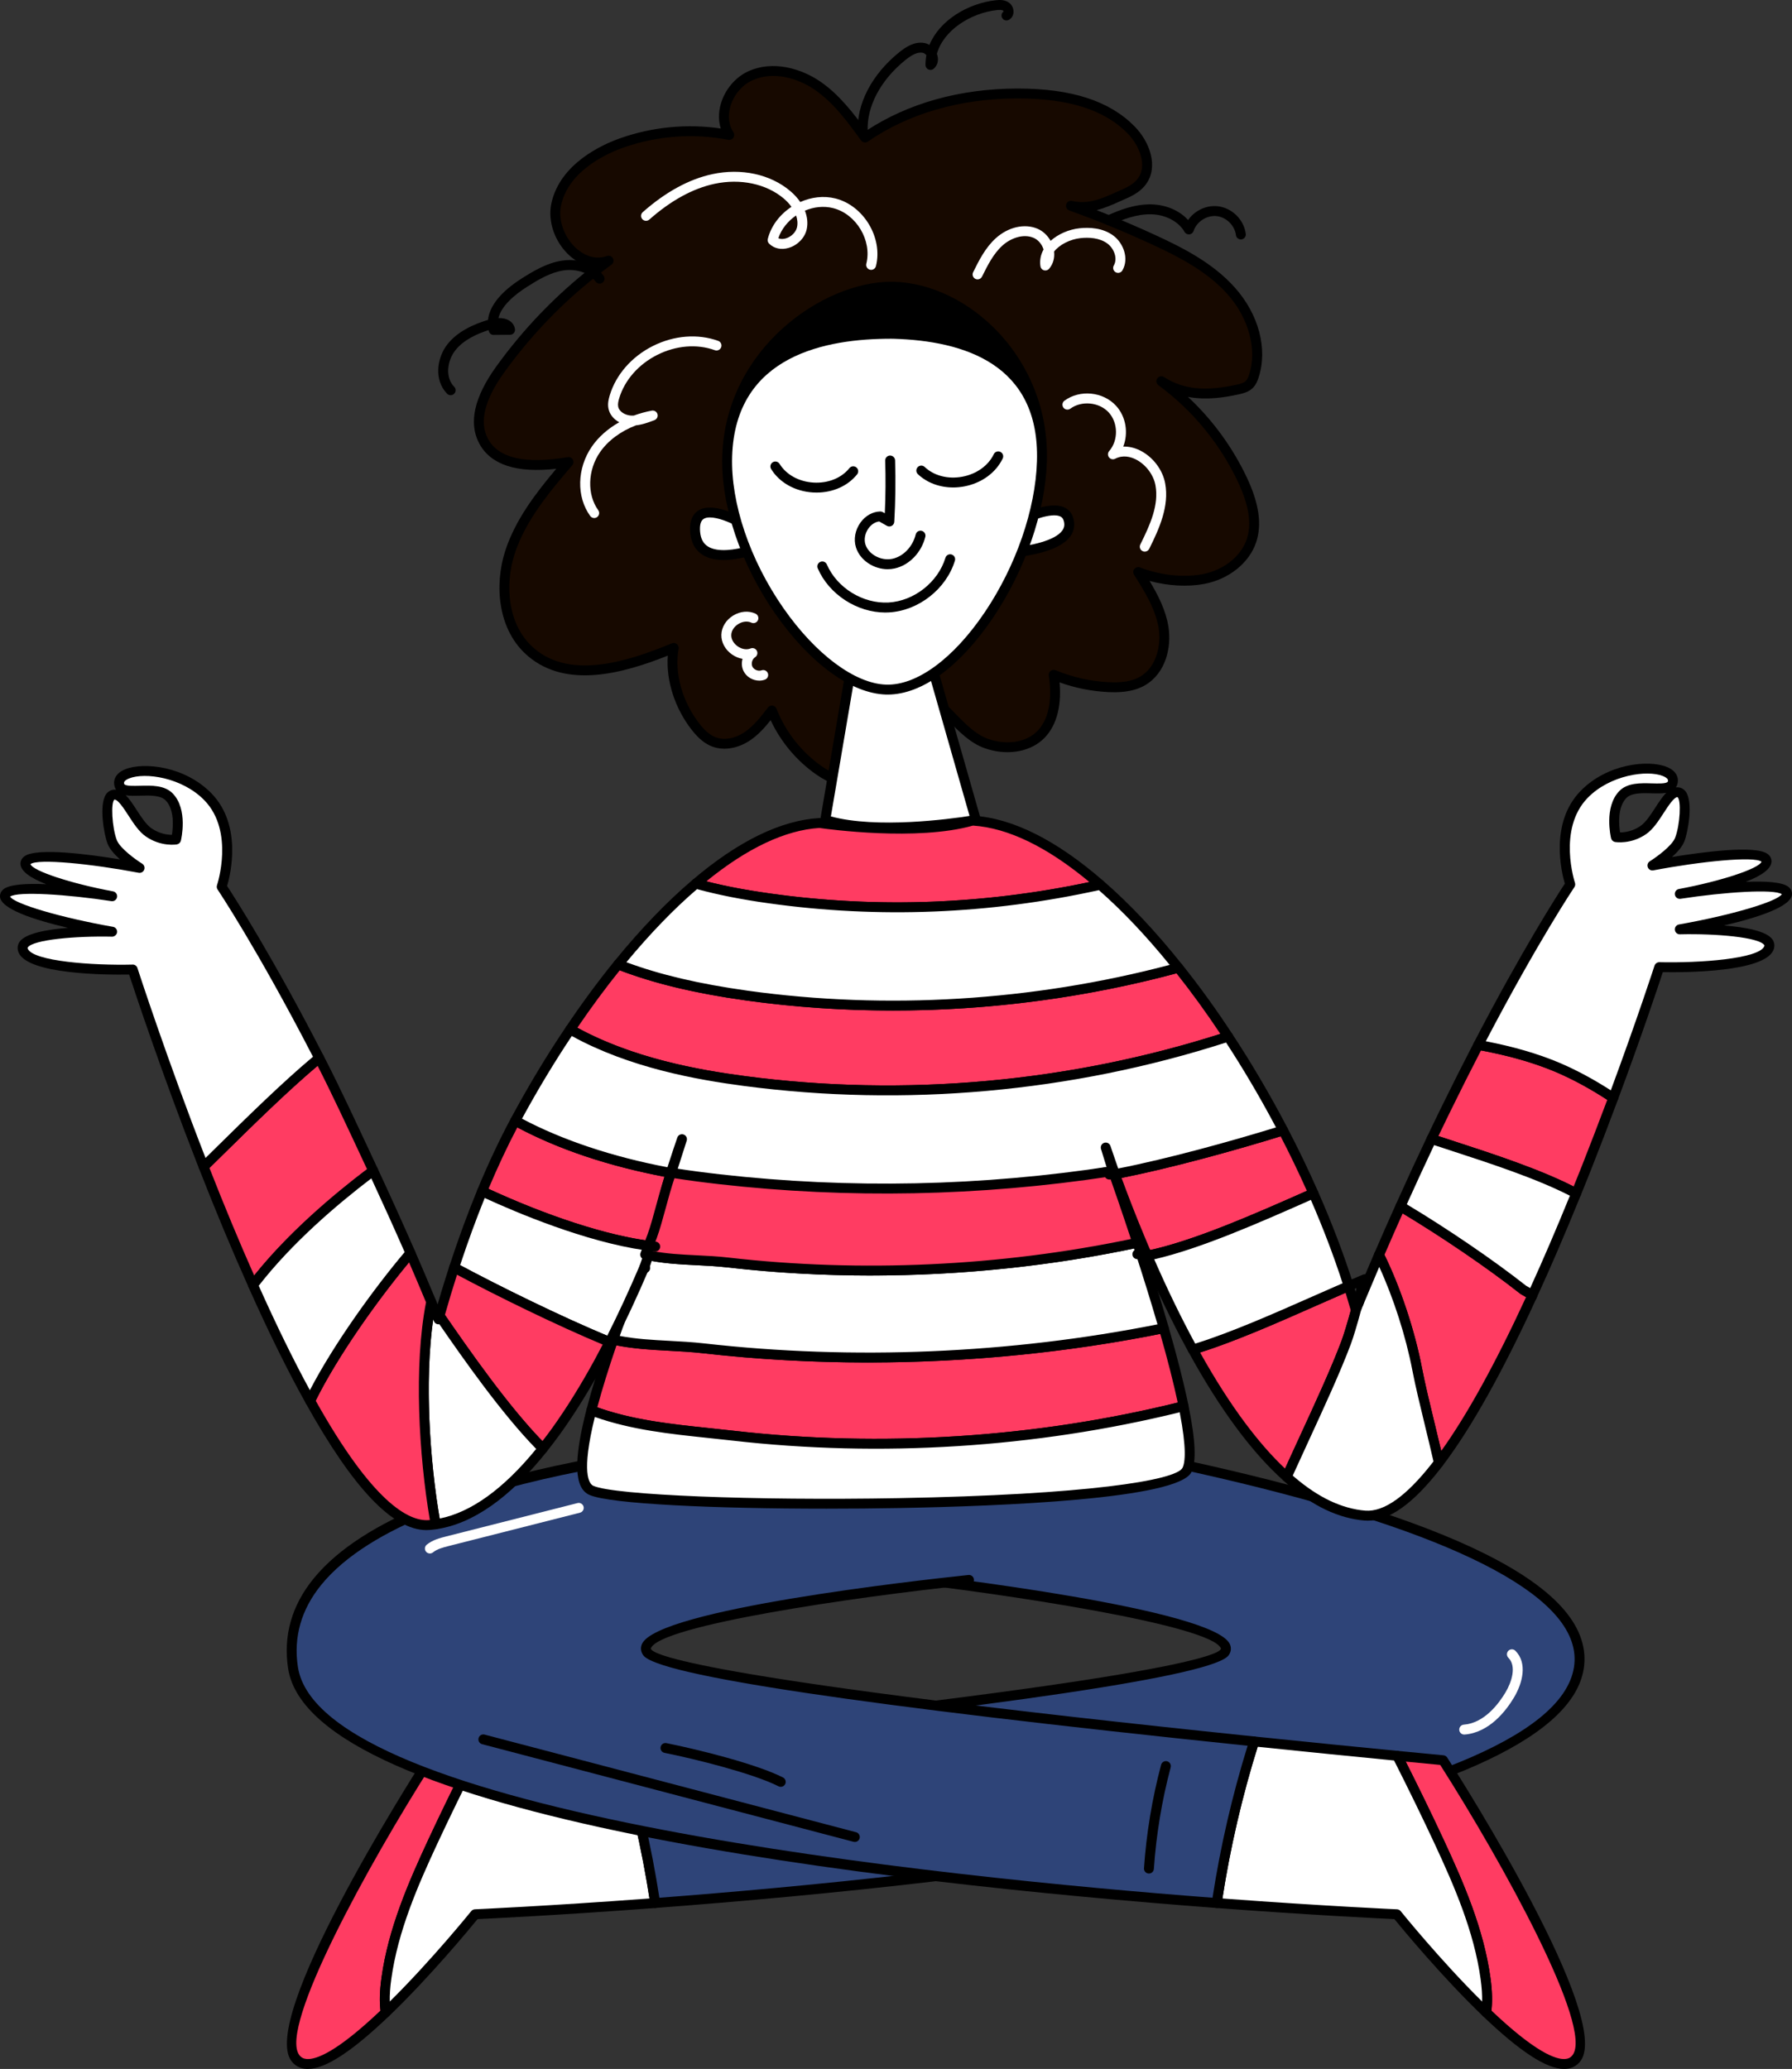 <svg xmlns="http://www.w3.org/2000/svg" id="Layer_2" data-name="Layer 2" width="204.714" height="236.316" viewBox="0 0 204.714 236.316"><rect x="0" y="0" width="204.714" height="236.316" fill="#333333" stroke="none"/><g id="Layer_1-2" data-name="Layer 1"><g><g><g><g><path d="M33.741,235.069c1.6,2.138,6-1.076,10.318-5.207-.179-1.276-.097-2.621.083-3.897.759-5.463,2.973-10.601,5.297-15.601,1.538-3.297,3.138-6.566,4.786-9.814-3.304.324-5.235.503-5.235.503,0,0-18.767,29.326-15.249,34.016Z" fill="#ff3c62" stroke-width="0"></path><path d="M35.167,236.316c-.08,0-.158-.003-.234-.009-.688-.057-1.241-.359-1.645-.898h0c-3.648-4.864,13.283-31.625,15.225-34.66.094-.147.251-.242.424-.259.001,0,1.931-.18,5.232-.503.207-.019.406.073.522.244s.131.391.037.575c-1.708,3.365-3.315,6.662-4.778,9.798-2.24,4.819-4.491,9.982-5.249,15.439-.205,1.457-.232,2.681-.083,3.74.025.181-.038.362-.169.488-4.247,4.064-7.289,6.045-9.283,6.045ZM49.318,201.591c-7.169,11.239-17.498,29.973-15.125,33.139t.001.001c.207.276.471.418.832.448,1.108.087,3.457-.802,8.435-5.529-.121-1.094-.082-2.329.12-3.763.779-5.611,3.067-10.863,5.344-15.76,1.335-2.862,2.79-5.855,4.33-8.912-2.015.196-3.383.326-3.937.378Z" stroke-width="0"></path></g><g><path d="M44.059,229.862c5.166-4.945,10.214-11.214,10.214-11.214,0,0,8.269-.359,20.574-1.283-.938-6.256-2.366-12.428-4.276-18.456-6.724.697-12.477,1.269-16.346,1.642-1.648,3.248-3.248,6.518-4.786,9.814-2.324,5-4.538,10.138-5.297,15.601-.179,1.276-.262,2.621-.083,3.897Z" fill="#fff" stroke-width="0"></path><path d="M44.059,230.428c-.062,0-.125-.01-.185-.032-.201-.069-.345-.245-.375-.455-.164-1.166-.137-2.492.083-4.055.779-5.611,3.067-10.863,5.344-15.76,1.469-3.148,3.082-6.456,4.795-9.831.088-.173.258-.289.45-.307,4.473-.431,10.43-1.029,16.342-1.641.269-.023.517.137.598.392,1.909,6.022,3.354,12.261,4.296,18.543.024.156-.019.314-.117.437-.098.123-.243.2-.4.211-10.988.825-18.85,1.204-20.337,1.272-.908,1.111-5.484,6.649-10.102,11.069-.107.102-.248.157-.391.157ZM54.589,201.083c-1.655,3.269-3.215,6.47-4.638,9.52-2.24,4.819-4.491,9.982-5.249,15.439-.134.951-.192,1.802-.175,2.574,4.772-4.711,9.257-10.265,9.305-10.324.102-.127.254-.203.416-.211.081-.003,8.125-.357,19.947-1.236-.91-5.867-2.263-11.69-4.026-17.327-5.627.581-11.259,1.147-15.581,1.564Z" stroke-width="0"></path></g><g><path d="M101.193,179.935s41.637,4.697,38.706,8.8c-1.986,2.78-43.078,7.456-69.328,10.173,1.911,6.028,3.338,12.201,4.276,18.456,35.071-2.648,102.916-9.939,105.523-26.87,3.391-22.057-105.729-32.647-109.163-32.715" fill="#2e4478" stroke-width="0"></path><path d="M74.846,217.931c-.278,0-.517-.203-.559-.482-.933-6.223-2.365-12.403-4.256-18.369-.051-.162-.027-.339.066-.481.093-.143.246-.235.415-.253,61.947-6.413,68.418-9.228,68.926-9.939.057-.08.046-.102.028-.144-1.175-2.639-24.138-6.163-38.336-7.765-.311-.035-.534-.316-.499-.626.035-.311.317-.528.626-.499,6.24.704,37.456,4.419,39.243,8.429.189.423.139.872-.141,1.263-1.624,2.273-24.854,5.75-69.041,10.335,1.754,5.651,3.102,11.485,4.009,17.361,30.989-2.36,101.902-9.588,104.483-26.353.296-1.924-.356-3.854-1.939-5.736-6.095-7.245-26.043-14.073-57.687-19.745-24.396-4.372-47.328-6.55-48.99-6.582-.312-.006-.561-.265-.555-.577.006-.313.259-.545.577-.555.865.017,92.02,8.301,107.52,26.73,1.802,2.142,2.539,4.375,2.191,6.636-2.622,17.027-67.562,24.443-106.04,27.349-.014.001-.029.002-.043.002Z" stroke-width="0"></path></g></g><g><g><path d="M180.102,235.069c-1.6,2.138-6-1.076-10.318-5.207.179-1.276.097-2.621-.083-3.897-.759-5.463-2.973-10.601-5.297-15.601-1.538-3.297-3.138-6.566-4.786-9.814,3.304.324,5.235.503,5.235.503,0,0,18.767,29.326,15.249,34.016Z" fill="#ff3c62" stroke-width="0"></path><path d="M178.676,236.316c-1.994,0-5.036-1.981-9.283-6.045-.132-.126-.195-.307-.169-.488.149-1.06.122-2.283-.083-3.739-.758-5.458-3.009-10.621-5.25-15.441-1.481-3.175-3.044-6.38-4.778-9.797-.094-.184-.079-.405.037-.575s.316-.258.522-.244c3.301.323,5.231.503,5.232.503.173.017.33.112.424.259,1.942,3.035,18.87,29.794,15.226,34.66h0c-.404.539-.957.841-1.646.898-.076.007-.154.009-.234.009ZM170.382,229.649c4.979,4.728,7.333,5.618,8.435,5.529.361-.03.626-.172.833-.449h.001c2.374-3.166-7.956-21.901-15.125-33.139-.553-.052-1.922-.182-3.937-.378,1.556,3.087,2.977,6.011,4.33,8.912,2.277,4.899,4.565,10.15,5.345,15.762.201,1.433.24,2.667.119,3.762Z" stroke-width="0"></path></g><g><path d="M169.785,229.862c-5.166-4.945-10.214-11.214-10.214-11.214,0,0-8.269-.359-20.574-1.283.938-6.256,2.366-12.428,4.276-18.456,6.724.697,12.477,1.269,16.346,1.642,1.648,3.248,3.248,6.518,4.786,9.814,2.324,5,4.538,10.138,5.297,15.601.179,1.276.262,2.621.083,3.897Z" fill="#fff" stroke-width="0"></path><path d="M169.785,230.428c-.143,0-.284-.055-.391-.157-4.618-4.421-9.194-9.958-10.102-11.069-1.487-.069-9.349-.447-20.337-1.272-.157-.012-.302-.088-.4-.211-.098-.123-.141-.281-.117-.437.942-6.282,2.387-12.521,4.296-18.543.081-.256.333-.416.598-.392,5.914.613,11.871,1.211,16.341,1.641.193.018.363.134.45.307,1.74,3.428,3.308,6.644,4.795,9.831,2.277,4.899,4.565,10.15,5.345,15.762.219,1.561.246,2.888.082,4.054-.03.21-.174.386-.375.455-.06.022-.123.032-.185.032ZM139.648,216.846c11.821.879,19.865,1.233,19.947,1.236.163.007.314.084.416.211.048.059,4.532,5.613,9.304,10.324.017-.771-.041-1.623-.174-2.573-.758-5.458-3.009-10.621-5.25-15.441-1.441-3.089-2.96-6.206-4.638-9.52-4.319-.417-9.951-.982-15.58-1.564-1.762,5.637-3.115,11.461-4.026,17.327Z" stroke-width="0"></path></g><g><path d="M110.698,180.458s-39.684,4.174-36.753,8.277c1.986,2.78,43.078,7.456,69.328,10.173-1.911,6.028-3.338,12.201-4.276,18.456-35.071-2.648-102.916-9.939-105.523-26.87-3.517-22.877,54.415-25.807,54.415-25.807" fill="#2e4478" stroke-width="0"></path><path d="M138.997,217.931c-.014,0-.029-.001-.043-.002-38.477-2.905-103.418-10.322-106.04-27.349-.575-3.743.406-7.202,2.916-10.282,11.384-13.967,50.375-16.093,52.03-16.177.31-.021.578.224.594.537.016.312-.224.578-.537.594-.4.02-40.143,2.183-51.21,15.761-2.299,2.821-3.199,5.981-2.675,9.394,2.581,16.765,73.494,23.992,104.483,26.353.907-5.876,2.255-11.71,4.009-17.361-44.187-4.585-67.417-8.062-69.041-10.335-.287-.402-.338-.861-.144-1.293,1.778-3.95,31.381-7.254,37.298-7.876.311-.033.589.193.622.503s-.193.589-.504.622c-13.448,1.415-35.218,4.624-36.384,7.216-.02.044-.034.076.033.17.507.71,6.978,3.526,68.926,9.939.169.018.322.111.415.253.093.142.117.319.066.481-1.891,5.967-3.323,12.146-4.256,18.369-.042.279-.281.482-.559.482Z" stroke-width="0"></path></g></g><path d="M131.251,213.996c-.013,0-.026-.001-.039-.001-.312-.022-.547-.292-.526-.604.273-3.982.931-7.957,1.955-11.815.08-.302.39-.481.692-.402.302.08.482.39.402.693-1.006,3.787-1.651,7.691-1.92,11.602-.02.298-.269.527-.564.527Z" stroke-width="0"></path><path d="M97.654,210.39c-.048,0-.096-.006-.144-.019l-42.436-11.15c-.302-.079-.483-.389-.404-.691.079-.303.39-.485.691-.403l42.436,11.15c.302.079.483.389.404.691-.067.254-.296.422-.547.422Z" stroke-width="0"></path><path d="M89.192,204.094c-.086,0-.173-.019-.255-.061-2.895-1.468-9.526-3.123-13.026-3.822-.306-.061-.505-.359-.444-.665.061-.307.36-.51.666-.444,3.7.738,10.3,2.393,13.316,3.922.279.141.39.482.249.76-.1.197-.299.31-.505.31Z" stroke-width="0"></path><path d="M167.266,198.121c-.293,0-.541-.226-.564-.522-.024-.312.209-.584.521-.608,2.335-.18,3.981-2.379,4.755-3.674.743-1.242,1.276-3.026.336-3.965-.221-.221-.221-.579-.001-.8.221-.223.579-.222.8-.001,1.4,1.398.833,3.679-.164,5.347-.886,1.483-2.797,4.003-5.64,4.222-.015.001-.03.002-.044.002Z" fill="#fff" stroke-width="0"></path><path d="M49.108,177.44c-.164,0-.326-.071-.438-.207-.198-.241-.163-.599.079-.796.671-.55,1.497-.76,2.225-.946l15.003-3.809c.304-.076.611.107.688.409.077.303-.106.611-.409.688l-15.003,3.809c-.644.164-1.31.333-1.787.724-.105.086-.232.128-.358.128Z" fill="#fff" stroke-width="0"></path></g><g><path d="M98.823,15.705c-1.59-2.188-3.225-4.42-5.46-5.943-2.234-1.524-5.224-2.225-7.678-1.09s-3.859,4.482-2.374,6.742c-4.072-.787-8.353-.471-12.265.906-3.371,1.186-6.728,3.51-7.5,7-.772,3.489,2.612,7.657,5.977,6.455-4.744,3.446-8.934,7.651-12.364,12.406-1.735,2.406-3.315,5.588-1.914,8.202,1.687,3.148,6.18,2.988,9.7,2.389-2.685,3.149-5.433,6.41-6.7,10.35-1.266,3.94-.689,8.773,2.485,11.429,4.38,3.665,10.962,1.639,16.236-.551-.568,3.132.564,6.564,2.535,9.063.561.712,1.237,1.373,2.087,1.688,1.262.466,2.712.077,3.823-.681s1.948-1.845,2.766-2.913c1.069,2.743,2.968,5.156,5.384,6.838,1.617,1.126,3.738,1.933,5.532,1.117.812-.37,1.45-1.029,2.068-1.673,2.137-2.229,4.274-4.458,6.411-6.687,1.555,1.454,3.07,3.437,5.071,4.161,2.002.724,4.435.611,6.031-.797,1.891-1.667,2.078-4.551,1.692-7.042,1.966.816,4.072,1.295,6.197,1.408,1.353.072,2.773-.019,3.947-.696,2.022-1.166,2.783-3.821,2.409-6.125s-1.648-4.348-2.896-6.321c2.303.877,4.992,1.25,7.415.803,2.423-.446,4.737-2.042,5.522-4.377.763-2.268.006-4.76-1.01-6.926-2.092-4.458-5.314-8.381-9.281-11.298,2.718,1.739,5.671,1.633,8.819.925.442-.1.899-.235,1.223-.551.268-.262.416-.621.531-.977,1.084-3.347-.268-7.112-2.614-9.734-2.346-2.622-5.549-4.3-8.741-5.778-3.123-1.446-6.309-2.755-9.546-3.924,2.271.523,4.039-.442,6.171-1.384.737-.326,1.458-.751,1.936-1.399,1.303-1.763.289-4.339-1.25-5.9-3.286-3.335-8.344-4.156-13.025-4.143-6.173.017-12.27,1.523-17.352,5.029Z" fill="#170900" stroke-width="0"></path><path d="M97.515,90.003c-1.331.001-2.814-.526-4.277-1.545-2.231-1.554-4.051-3.729-5.202-6.196-.653.82-1.393,1.651-2.305,2.274-1.397.953-3.019,1.232-4.338.746-.829-.307-1.571-.901-2.335-1.868-1.963-2.489-2.981-5.67-2.772-8.525-5.243,2.088-11.554,3.748-15.918.096-3.555-2.974-3.898-8.188-2.661-12.035,1.157-3.599,3.539-6.671,5.841-9.406-4.54.516-7.496-.454-8.802-2.892-1.243-2.319-.586-5.28,1.954-8.801,3.095-4.293,6.766-8.105,10.928-11.356-.875-.145-1.733-.566-2.503-1.245-1.737-1.532-2.594-3.964-2.132-6.051,1.006-4.545,5.835-6.697,7.864-7.412,3.682-1.296,7.629-1.675,11.482-1.11-.273-.867-.275-1.833.005-2.812.461-1.614,1.65-3.034,3.102-3.705,2.885-1.335,6.146-.289,8.235,1.136,2.179,1.486,3.828,3.65,5.277,5.637,4.762-3.138,10.7-4.802,17.214-4.82h.113c6.103,0,10.46,1.41,13.317,4.311,1.762,1.788,2.775,4.641,1.302,6.634-.468.633-1.155,1.135-2.163,1.58l-.613.274c-.953.429-1.879.847-2.848,1.09,2.313.9,4.606,1.876,6.846,2.913,3.002,1.39,6.414,3.108,8.925,5.913,2.746,3.068,3.792,7.01,2.731,10.286-.129.397-.309.851-.674,1.207-.423.413-.968.58-1.494.699-1.728.389-3.795.705-5.899.316,2.809,2.624,5.112,5.777,6.749,9.265,1.374,2.929,1.712,5.332,1.034,7.347-.797,2.367-3.135,4.233-5.956,4.753-1.912.352-4.111.224-6.22-.345.951,1.575,1.847,3.308,2.156,5.215.381,2.348-.302,5.332-2.685,6.706-1.422.819-3.112.83-4.261.771-1.881-.101-3.723-.471-5.49-1.105.262,2.902-.433,5.223-1.994,6.598-1.608,1.417-4.197,1.772-6.598.905-1.633-.591-2.908-1.897-4.141-3.16-.242-.249-.482-.495-.722-.732l-6.018,6.278c-.619.645-1.32,1.377-2.242,1.796-.555.253-1.165.376-1.812.376ZM88.177,80.59c.026,0,.053.002.08.005.202.029.374.165.448.355,1.025,2.63,2.864,4.966,5.18,6.58.869.605,3.094,1.922,4.974,1.067.724-.33,1.319-.95,1.894-1.55l6.411-6.687c.215-.223.569-.233.795-.022.387.362.772.756,1.162,1.156,1.143,1.172,2.326,2.384,3.715,2.887,2.017.728,4.162.459,5.465-.689,1.928-1.7,1.772-4.822,1.507-6.531-.031-.202.049-.406.21-.532.161-.126.378-.155.567-.077,1.917.796,3.939,1.256,6.01,1.366,1.598.088,2.752-.112,3.635-.621,1.905-1.099,2.441-3.644,2.133-5.544-.361-2.226-1.665-4.289-2.815-6.109-.13-.206-.114-.472.04-.66.154-.189.411-.257.639-.171,2.346.893,4.937,1.176,7.111.775,2.424-.447,4.421-2.017,5.089-4.001.581-1.725.258-3.853-.986-6.505-2.057-4.383-5.205-8.215-9.104-11.083-.246-.181-.304-.524-.131-.776.173-.252.513-.322.771-.156,2.219,1.421,4.728,1.675,8.39.849.363-.082.73-.187.951-.404.189-.185.303-.481.389-.747.923-2.85-.057-6.455-2.498-9.182-2.367-2.645-5.659-4.299-8.557-5.642-3.094-1.432-6.29-2.746-9.501-3.905-.282-.102-.435-.405-.351-.692.085-.287.376-.462.67-.392,1.863.43,3.407-.268,5.195-1.073l.62-.278c.82-.362,1.364-.749,1.71-1.218,1.084-1.466.192-3.756-1.198-5.166-2.634-2.674-6.727-3.974-12.511-3.974h-.11c-6.495.018-12.384,1.722-17.032,4.929-.253.174-.599.115-.779-.133-1.544-2.125-3.141-4.322-5.321-5.809-1.832-1.249-4.666-2.179-7.122-1.044-1.162.537-2.116,1.682-2.489,2.989-.308,1.077-.183,2.117.35,2.929.125.19.124.437-.003.626-.127.189-.355.284-.578.24-3.993-.771-8.133-.465-11.97.884-1.851.652-6.252,2.598-7.135,6.588-.37,1.671.36,3.709,1.775,4.958.625.552,1.906,1.394,3.459.842.265-.095.559.019.691.269.132.249.06.556-.168.722-4.713,3.424-8.83,7.556-12.237,12.28-2.265,3.14-2.895,5.699-1.874,7.604,1.189,2.218,4.252,2.924,9.107,2.099.232-.042.469.071.587.278.117.207.093.465-.062.647-2.503,2.937-5.341,6.265-6.591,10.156-1.121,3.487-.842,8.185,2.309,10.822,4.15,3.472,10.547,1.482,15.656-.639.191-.079.411-.049.572.082.161.13.239.338.202.542-.504,2.779.424,6.079,2.422,8.612.629.797,1.214,1.276,1.839,1.508.976.36,2.212.129,3.307-.618,1.047-.715,1.855-1.77,2.636-2.79.108-.141.275-.222.449-.222Z" stroke-width="0"></path></g><g><path d="M94.275,93.655l3.128-18.377,8.602-.782,5.474,19.159s-10.948,1.955-17.204,0Z" fill="#fff" stroke-width="0"></path><path d="M101.545,95.095c-2.603,0-5.277-.225-7.439-.9-.27-.084-.437-.356-.389-.635l3.128-18.377c.043-.253.251-.445.507-.469l8.602-.782c.269-.03.52.147.595.408l5.474,19.159c.044.154.021.319-.064.455-.085.136-.223.229-.381.258-.298.053-5.032.883-10.034.883ZM94.918,93.252c5.25,1.421,13.527.304,15.843-.054l-5.17-18.096-7.702.7-2.971,17.451Z" stroke-width="0"></path></g><g><g><path d="M84.5,59.637s-5.474-3.128-5.083,1.173c.391,4.301,6.647,1.955,6.647,1.955l-1.564-3.128Z" fill="#fff" stroke-width="0"></path><path d="M82.684,63.967c-.852,0-1.714-.148-2.408-.584-.84-.527-1.318-1.375-1.422-2.521-.111-1.226.197-2.082.915-2.545,1.63-1.048,4.671.633,5.012.828.097.055.175.138.226.238l1.564,3.128c.072.144.079.311.02.46s-.178.267-.328.323c-.106.039-1.821.671-3.579.671ZM81.094,59.101c-.283,0-.53.05-.714.169-.336.215-.47.717-.4,1.489.071.786.364,1.33.896,1.664,1.14.717,3.197.35,4.388.008l-1.192-2.384c-.826-.447-2.086-.945-2.978-.945Z" stroke-width="0"></path></g><g><path d="M116.172,59.637s5.083-2.737,5.865-.391c1.173,3.519-7.038,3.91-7.038,3.91l1.173-3.519Z" fill="#fff" stroke-width="0"></path><path d="M114.999,63.722c-.177,0-.344-.082-.451-.224-.113-.149-.145-.343-.086-.521l1.173-3.519c.046-.137.142-.251.269-.319.377-.202,3.732-1.959,5.578-1.228.532.211.91.611,1.092,1.157.257.771.165,1.512-.266,2.142-1.491,2.176-6.693,2.485-7.282,2.513-.009.001-.018.001-.027.001ZM116.637,60.032l-.831,2.494c1.768-.182,4.727-.729,5.568-1.958.233-.34.273-.703.126-1.143-.077-.232-.211-.374-.435-.463-.974-.385-3.146.415-4.428,1.07Z" stroke-width="0"></path></g><g><g><path d="M119.026,52.71c-.365,11.855-9.903,26.298-17.815,26.054s-18.503-14.793-18.138-26.649c.365-11.855,11.155-19.608,19.068-19.365,7.912.243,17.25,8.104,16.885,19.96Z" fill="#fff" stroke-width="0"></path><path d="M101.411,79.333c-.073,0-.145-.001-.217-.003-3.965-.122-8.682-3.566-12.62-9.212-3.971-5.694-6.239-12.431-6.066-18.02.379-12.322,11.549-19.919,19.295-19.919.12,0,.238.002.356.005,8.537.263,17.796,8.765,17.433,20.544-.176,5.722-2.484,12.4-6.174,17.863-3.762,5.57-8.125,8.742-12.007,8.742ZM101.79,38.69c-7.286,0-17.794,1.798-18.152,13.442-.165,5.355,2.027,11.836,5.864,17.338,3.678,5.275,8.171,8.619,11.726,8.728,3.5.114,7.693-2.973,11.252-8.241,3.575-5.293,5.811-11.747,5.98-17.264v-.001c.342-11.112-8.335-13.75-16.337-13.997-.11-.004-.221-.005-.333-.005Z" stroke-width="0"></path></g><path d="M101.413,65.016c-1.611,0-3.172-1.025-3.631-2.498-.287-.919-.095-1.974.512-2.824.563-.787,1.387-1.251,2.26-1.274.105-.004.205.023.294.074l.231.13c.091-1.997.106-4.014.044-6.008-.01-.313.236-.574.548-.584.309-.001.573.236.583.548.072,2.331.041,4.693-.093,7.021-.011.195-.123.371-.295.464-.171.094-.38.092-.55-.005l-.879-.499c-.463.059-.902.341-1.224.79-.396.554-.531,1.254-.352,1.828.36,1.156,1.805,1.925,3.091,1.646,1.248-.27,2.315-1.387,2.656-2.778.074-.304.381-.49.684-.415.304.075.489.381.415.685-.441,1.802-1.854,3.255-3.515,3.615-.259.056-.521.083-.781.083Z" stroke-width="0"></path><path d="M101.138,69.962c-3.236,0-6.434-2.066-7.719-5.041-.124-.287.008-.62.295-.744.286-.124.62.008.744.295,1.159,2.683,4.121,4.499,7.038,4.348,2.919-.164,5.655-2.311,6.508-5.108.091-.299.407-.47.706-.376.299.091.468.407.376.706-.986,3.234-4.152,5.718-7.527,5.907-.14.008-.281.012-.421.012Z" stroke-width="0"></path><path d="M93.284,56.262c-.141,0-.283-.004-.425-.013-2.031-.125-3.813-1.124-4.765-2.673-.164-.266-.08-.615.186-.778.266-.164.615-.081.779.186.759,1.235,2.206,2.034,3.87,2.136,1.659.1,3.197-.513,4.102-1.646.195-.244.552-.285.795-.089.244.195.284.551.089.795-1.055,1.321-2.763,2.082-4.63,2.082Z" stroke-width="0"></path><path d="M108.884,55.678c-1.542,0-2.99-.534-4.028-1.52-.227-.215-.236-.573-.02-.8.216-.227.574-.236.8-.02,1.051.998,2.653,1.415,4.286,1.113,1.633-.302,2.98-1.263,3.605-2.571.135-.282.473-.401.754-.267.282.135.402.472.267.754-.78,1.634-2.433,2.83-4.42,3.197-.417.077-.834.115-1.244.115Z" stroke-width="0"></path></g></g><path d="M99.518,30.823c-.046,0-.092-.005-.138-.017-.303-.076-.487-.383-.412-.686.664-2.656-1.149-5.684-3.805-6.351-1.071-.268-2.201-.135-3.213.293.277.706.355,1.43.208,2.119-.206.968-1.031,1.825-2.054,2.131-.854.257-1.673.081-2.242-.483-.143-.141-.2-.346-.151-.541.384-1.517,1.4-2.807,2.706-3.664-.262-.365-.575-.691-.892-.957-1.996-1.678-4.951-2.302-7.902-1.671-2.473.529-4.978,1.904-7.447,4.084-.235.207-.592.185-.799-.049-.207-.234-.185-.592.05-.799,2.616-2.311,5.294-3.772,7.959-4.343,3.291-.706,6.605.009,8.867,1.911.469.394.861.825,1.169,1.274,1.259-.559,2.678-.742,4.018-.404,3.229.812,5.435,4.493,4.627,7.723-.064.258-.295.429-.548.429ZM88.915,27.204c.315.147.66.085.864.024.629-.188,1.151-.715,1.272-1.282.096-.45.042-.903-.108-1.334-.926.634-1.665,1.535-2.028,2.592Z" fill="#fff" stroke-width="0"></path><path d="M67.883,59.17c-.175,0-.348-.081-.459-.234-1.593-2.197-1.517-5.455.185-7.924.766-1.111,1.843-2.058,3.132-2.781-.609-.331-1.106-.874-1.239-1.601-.097-.529.022-1.038.15-1.466.713-2.37,2.509-4.427,4.927-5.642,2.417-1.215,5.139-1.429,7.467-.588.294.106.446.43.34.725-.107.294-.432.447-.725.34-2.037-.738-4.432-.542-6.573.534-2.141,1.076-3.728,2.883-4.352,4.957-.09.298-.174.643-.12.937.112.613.821.992,1.431,1.037.12.009.241.009.363.001.652-.24,1.339-.429,2.051-.563.289-.048.57.12.649.403.08.282-.069.578-.343.682-.644.245-1.353.517-2.112.594-1.747.67-3.194,1.739-4.114,3.073-1.412,2.048-1.496,4.83-.201,6.617.183.253.127.607-.126.79-.1.073-.217.108-.332.108Z" fill="#fff" stroke-width="0"></path><path d="M111.676,31.912c-.084,0-.17-.019-.251-.059-.28-.139-.395-.478-.256-.758.65-1.314,1.387-2.803,2.596-3.893,1.413-1.274,3.275-1.698,4.743-1.082.629.265,1.164.766,1.51,1.39.848-.764,2.074-1.307,3.31-1.438,1.097-.117,2.66-.064,3.881.857,1.104.832,1.804,2.581,1.012,3.957-.156.271-.502.365-.773.208-.271-.156-.364-.502-.208-.773.469-.814.01-1.943-.712-2.488-.926-.699-2.187-.731-3.08-.636-1.196.127-2.411.743-3.033,1.536.084.741-.117,1.444-.571,1.968-.144.167-.372.235-.585.173-.212-.061-.369-.24-.402-.458-.101-.662.022-1.317.358-1.918-.182-.599-.62-1.115-1.145-1.335-1.211-.511-2.654.074-3.546.878-1.048.946-1.705,2.272-2.34,3.555-.099.2-.299.315-.508.315Z" fill="#fff" stroke-width="0"></path><path d="M130.773,63.008c-.085,0-.171-.019-.252-.06-.28-.14-.393-.48-.253-.759,1.142-2.286,2.134-4.523,1.73-6.756-.22-1.218-1.134-2.413-2.275-2.974-.574-.282-1.442-.521-2.325-.064-.24.126-.538.061-.706-.153-.168-.214-.16-.517.019-.722,1.056-1.208,1.033-3.226-.051-4.408-1.083-1.183-3.092-1.382-4.387-.434-.252.186-.607.13-.791-.122-.185-.253-.13-.607.123-.791,1.767-1.295,4.41-1.032,5.89.583,1.144,1.248,1.422,3.118.823,4.663.625-.022,1.271.122,1.903.432,1.471.723,2.605,2.21,2.89,3.788.465,2.573-.65,5.098-1.831,7.464-.099.198-.299.313-.507.313Z" fill="#fff" stroke-width="0"></path><path d="M86.741,77.741c-.738,0-1.468-.417-1.801-1.093-.215-.436-.243-.937-.115-1.395-.414-.069-.825-.236-1.2-.498-.788-.549-1.243-1.393-1.218-2.259.025-.866.528-1.682,1.346-2.186.818-.502,1.775-.584,2.558-.216.283.133.405.47.272.753-.133.283-.471.404-.753.272-.437-.206-.992-.148-1.483.156-.492.302-.794.771-.808,1.253-.014.483.261.968.735,1.299.474.33,1.024.42,1.472.24.271-.109.581.007.714.267.133.26.046.58-.201.736-.332.211-.477.724-.303,1.078.174.353.668.551,1.039.418.293-.107.618.044.725.338.107.293-.044.618-.338.725-.208.076-.425.112-.641.112Z" fill="#fff" stroke-width="0"></path><path d="M98.563,15.63c-.298,0-.547-.233-.565-.534-.181-3.197,1.597-6.618,4.758-9.151.676-.543,1.706-1.243,2.844-1.033.201.036.396.113.575.221,1.161-2.821,4.388-4.738,7.535-5.101.504-.06,1.082-.071,1.561.276.343.25.541.691.506,1.125-.03.375-.23.682-.546.843-.279.141-.62.029-.76-.25-.128-.253-.048-.557.177-.716-.006-.034-.024-.073-.041-.086-.164-.12-.479-.102-.765-.068-2.933.338-6.06,2.278-6.814,4.996.025.065.046.132.064.199.154.588-.01,1.151-.439,1.507-.169.14-.403.169-.601.077-.198-.093-.325-.291-.326-.51-.002-.384.033-.756.101-1.117-.117-.146-.274-.254-.429-.282-.527-.092-1.121.152-1.933.803-2.876,2.305-4.497,5.372-4.336,8.204.018.312-.221.579-.533.597-.011.001-.022.001-.033.001Z" stroke-width="0"></path><path d="M51.48,45.141c-.147,0-.293-.056-.404-.17-1.518-1.547-1.183-4.073.018-5.621,1.241-1.598,3.217-2.37,4.653-2.813.183-1.619,1.496-3.237,3.871-4.744,1.376-.872,2.858-1.746,4.525-2.014,1.959-.316,3.848.362,4.813,1.725.18.255.12.609-.135.789-.255.18-.608.12-.789-.135-.816-1.153-2.452-1.466-3.709-1.262-1.456.234-2.769,1.01-4.098,1.853-1.395.884-2.934,2.149-3.289,3.58.446-.013.899.074,1.259.3.35.221.569.55.632.955.025.163-.021.328-.127.453-.106.126-.262.198-.426.2l-1.868.017c-.262.018-.495-.171-.56-.421-.011-.044-.022-.087-.032-.13-1.254.407-2.848,1.084-3.823,2.341-.884,1.139-1.175,3.043-.105,4.134.219.223.215.581-.008.8-.11.108-.253.162-.396.162Z" stroke-width="0"></path><path d="M141.751,27.349c-.281,0-.525-.21-.561-.496-.138-1.111-1.118-2.065-2.232-2.173-1.113-.101-2.259.642-2.607,1.706-.07.213-.259.365-.482.387-.222.018-.439-.089-.549-.285-.664-1.175-2.149-1.965-3.784-2.011-1.706-.04-3.357.611-4.604,1.192-.283.132-.62.009-.752-.274s-.009-.62.274-.752c1.361-.633,3.177-1.347,5.114-1.298,1.671.048,3.184.713,4.158,1.786.736-1.058,2.034-1.703,3.34-1.578,1.648.159,3.043,1.518,3.247,3.16.038.31-.182.593-.492.631-.024.003-.047.004-.07.004Z" stroke-width="0"></path><g><path d="M125.689,101.059c-12.387,2.764-25.229,3.315-37.781,1.557-2.821-.393-5.662-.914-8.421-1.686,4.821-4.1,9.676-6.665,14.139-6.929,0,0,10.945,1.615,17.463-.271,4.607.271,9.628,3,14.601,7.329Z" fill="#ff3c62" stroke-width="0"></path><path d="M102.488,104.2c-4.896,0-9.788-.34-14.659-1.022-3.232-.45-6.011-1.007-8.495-1.702-.201-.056-.355-.219-.4-.423-.045-.204.026-.417.186-.553,5.204-4.426,10.073-6.802,14.472-7.063.039-.002.078-.001.116.005.108.016,10.9,1.575,17.223-.255.062-.017.126-.024.19-.021,4.527.266,9.554,2.779,14.939,7.468.161.14.229.359.177.566-.052.207-.217.366-.425.413-7.725,1.724-15.528,2.588-23.324,2.588ZM80.69,100.666c2.165.553,4.564,1.009,7.297,1.39,12.121,1.697,24.382,1.257,36.466-1.307-4.822-4.015-9.293-6.183-13.302-6.449-6.389,1.805-16.584.408-17.548.269-3.902.249-8.242,2.299-12.912,6.096Z" stroke-width="0"></path></g><g><path d="M140.297,118.404c-17.677,5.751-36.76,7.522-55.292,5.065-6.904-.914-13.883-2.472-19.863-5.886,1.759-2.615,3.593-5.108,5.476-7.429,4.69,1.836,9.725,2.865,14.718,3.565,16.415,2.279,33.264,1.157,49.271-3.186,1.966,2.457,3.876,5.101,5.69,7.872Z" fill="#ff3c62" stroke-width="0"></path><path d="M101.375,125.11c-5.504,0-11.002-.359-16.445-1.081-5.387-.713-13.329-2.107-20.069-5.955-.137-.078-.235-.209-.271-.362-.036-.153-.006-.314.082-.445,1.781-2.647,3.634-5.161,5.506-7.47.156-.191.417-.259.646-.171,4.033,1.579,8.669,2.701,14.59,3.531,16.166,2.245,33.126,1.147,49.045-3.172.217-.059.45.017.59.192,1.974,2.468,3.9,5.131,5.722,7.916.096.148.119.332.06.498s-.191.296-.359.35c-12.569,4.089-25.847,6.168-39.097,6.168ZM65.956,117.389c6.453,3.525,13.973,4.836,19.123,5.518,18.134,2.405,36.905.74,54.335-4.814-1.609-2.422-3.294-4.745-5.019-6.918-15.961,4.278-32.942,5.351-49.138,3.103-5.824-.816-10.433-1.915-14.459-3.449-1.643,2.045-3.27,4.248-4.843,6.56Z" stroke-width="0"></path></g><g><path d="M134.607,110.532c-16.008,4.343-32.857,5.465-49.271,3.186-4.993-.7-10.028-1.729-14.718-3.565,2.883-3.536,5.869-6.679,8.869-9.223,2.759.772,5.6,1.293,8.421,1.686,12.553,1.757,25.394,1.207,37.781-1.557,3.028,2.629,6.035,5.851,8.918,9.473Z" fill="#fff" stroke-width="0"></path><path d="M102.001,115.424c-5.625,0-11.229-.38-16.743-1.146-6.012-.843-10.729-1.986-14.846-3.598-.168-.066-.295-.208-.341-.384-.046-.175-.005-.361.109-.501,3.005-3.686,6.013-6.814,8.942-9.297.143-.122.337-.165.518-.113,2.435.681,5.165,1.228,8.347,1.671,12.492,1.748,25.136,1.228,37.58-1.549.175-.04.358.007.494.125,2.986,2.593,6.011,5.805,8.989,9.547.119.149.154.348.095.529s-.206.32-.39.37c-10.636,2.886-21.734,4.346-32.754,4.346ZM71.555,109.905c3.862,1.434,8.293,2.472,13.86,3.253,15.883,2.206,32.533,1.185,48.208-2.948-2.688-3.312-5.406-6.18-8.089-8.536-12.486,2.751-25.17,3.257-37.703,1.503-3.106-.433-5.794-.964-8.204-1.621-2.643,2.268-5.354,5.073-8.071,8.349Z" stroke-width="0"></path></g><g><path d="M135.207,160.619c-16.594,4.156-34.291,5.332-51.499,3.362-5.614-.64-11.014-.948-16.153-2.881.641-2.475,1.517-5.258,2.497-8.084,3.469.764,6.773.591,10.318.991,17.511,1.989,35.457,1.17,52.575-2.303.917,3.171,1.717,6.268,2.262,8.915Z" fill="#ff3c62" stroke-width="0"></path><path d="M100.05,165.471c-5.5,0-10.988-.308-16.407-.928-.885-.101-1.765-.193-2.639-.286-4.759-.501-9.254-.975-13.648-2.628-.271-.102-.421-.391-.348-.671.604-2.333,1.449-5.067,2.51-8.127.094-.272.375-.428.656-.367,2.118.466,4.151.575,6.303.69,1.281.068,2.605.139,3.957.291,17.231,1.957,35.35,1.165,52.399-2.295.287-.057.574.114.656.397.987,3.41,1.751,6.424,2.273,8.959.061.297-.123.589-.417.663-11.401,2.856-23.374,4.304-35.294,4.304ZM68.234,160.745c4.111,1.462,8.38,1.912,12.889,2.386.878.093,1.761.186,2.65.287,16.847,1.928,34.389.816,50.769-3.218-.48-2.244-1.164-4.933-1.996-7.84-17.014,3.394-35.065,4.159-52.239,2.207-1.318-.149-2.625-.218-3.89-.286-1.946-.104-3.953-.212-5.992-.612-.902,2.629-1.638,5.004-2.191,7.074Z" stroke-width="0"></path></g><g><path d="M132.945,151.703c-17.118,3.473-35.064,4.291-52.575,2.303-3.545-.4-6.849-.228-10.318-.991,1.152-3.312,2.442-6.686,3.655-9.715,3.193.733,6.214.529,9.476.905,15.573,1.785,31.546.985,46.747-2.26.034.099.069.203.097.308.966,2.974,2,6.249,2.917,9.451Z" fill="#fff" stroke-width="0"></path><path d="M99.177,155.624c-6.345,0-12.665-.35-18.871-1.056-1.318-.149-2.625-.218-3.89-.286-2.103-.113-4.278-.229-6.486-.715-.158-.035-.293-.135-.372-.276-.079-.141-.094-.309-.04-.462,1.039-2.988,2.272-6.265,3.664-9.741.104-.259.381-.404.652-.341,1.933.444,3.785.534,5.745.631,1.186.059,2.413.119,3.669.264,15.329,1.757,31.431.979,46.564-2.251.282-.063.559.098.653.366.039.113.078.232.109.351,1.209,3.718,2.138,6.728,2.914,9.438.043.152.022.315-.06.45-.082.135-.216.229-.371.261-11.023,2.236-22.491,3.365-33.88,3.365ZM70.8,152.591c1.895.359,3.737.458,5.677.561,1.281.068,2.605.139,3.957.291,17.028,1.934,34.925,1.182,51.797-2.174-.725-2.501-1.586-5.279-2.684-8.665-15.105,3.166-31.148,3.916-46.427,2.162-1.22-.14-2.428-.2-3.595-.257-1.774-.087-3.603-.177-5.469-.556-1.22,3.06-2.313,5.96-3.255,8.637Z" stroke-width="0"></path></g><g><path d="M135.593,167.908c-2.345,4.649-62.824,4.649-68.038,2.321-1.559-.696-1.228-4.353,0-9.131,5.138,1.933,10.539,2.241,16.153,2.881,17.208,1.97,34.905.794,51.499-3.362.704,3.466.952,6.169.386,7.29Z" fill="#fff" stroke-width="0"></path><path d="M94.459,172.323c-12.63,0-24.761-.518-27.134-1.577-1.734-.774-1.835-3.884-.318-9.788.04-.156.144-.287.287-.361.143-.074.31-.084.46-.028,4.259,1.602,8.684,2.068,13.368,2.562.878.093,1.761.186,2.65.287,17.027,1.948,34.766.791,51.297-3.349.15-.039.308-.013.439.07.131.082.222.214.253.366.822,4.051.929,6.484.337,7.657h0c-1.543,3.059-21.613,3.874-33.438,4.088-2.693.049-5.461.073-8.202.073ZM67.951,161.845c-1.583,6.444-.652,7.651-.165,7.868,2.376,1.06,18.337,1.705,34.854,1.406,21.402-.386,31.718-2.019,32.448-3.465h0c.301-.598.48-2.188-.321-6.342-16.497,4.056-34.161,5.173-51.123,3.231-.885-.101-1.765-.193-2.639-.286-4.544-.479-8.848-.932-13.053-2.412Z" stroke-width="0"></path></g><g><path d="M76.632,133.97c-.8,2.443-1.524,6.279-2.207,8.365-6.028-.729-13.504-3.529-19.353-6.265,1.145-2.757,2.407-5.486,3.793-8.065,5.704,3.129,12.194,4.943,17.766,5.965Z" fill="#ff3c62" stroke-width="0"></path><path d="M74.425,142.901c-.022,0-.045-.001-.068-.004-7.334-.886-16.097-4.711-19.525-6.314-.274-.129-.399-.45-.283-.73,1.227-2.956,2.512-5.687,3.817-8.117.072-.133.193-.232.338-.275.145-.043.3-.026.433.046,4.798,2.632,10.883,4.674,17.596,5.905.161.029.301.127.384.268.084.14.102.31.051.465-.409,1.248-.8,2.879-1.179,4.456-.356,1.484-.693,2.887-1.028,3.909-.077.235-.295.39-.537.39ZM55.804,135.787c6.751,3.114,13.331,5.254,18.222,5.926.277-.932.564-2.124.864-3.375.325-1.355.66-2.748,1.012-3.929-6.435-1.231-12.083-3.125-16.804-5.636-1.123,2.129-2.228,4.484-3.293,7.013Z" stroke-width="0"></path></g><g><path d="M74.425,142.335c-.448,1.35-.766,2.308-.835,2.458-1.145,2.686-2.469,5.586-3.952,8.494-5.442-2.229-12.952-5.908-17.759-8.508.931-2.85,1.993-5.794,3.193-8.708,5.848,2.736,13.325,5.536,19.353,6.265Z" fill="#fff" stroke-width="0"></path><path d="M69.638,153.853c-.072,0-.144-.014-.214-.042-5.509-2.256-13.132-6.001-17.814-8.534-.241-.13-.354-.414-.269-.674,1.004-3.073,2.083-6.016,3.208-8.748.059-.143.174-.256.318-.312.143-.057.304-.051.445.014,7.14,3.34,14.131,5.605,19.181,6.215.169.02.319.116.41.259.091.143.113.32.059.481l-.04.118c-.547,1.647-.745,2.238-.819,2.398-1.283,3.01-2.618,5.879-3.962,8.514-.099.195-.297.309-.504.309ZM52.564,144.505c4.542,2.436,11.542,5.869,16.806,8.059,1.252-2.483,2.496-5.169,3.699-7.993.058-.13.308-.879.603-1.764-6.825-.978-14.682-4.31-18.3-5.973-.979,2.416-1.922,4.991-2.808,7.672Z" stroke-width="0"></path></g><g><path d="M69.638,153.287c-.007.007-.007.014-.014.021-.4.786-.814,1.565-1.234,2.343-1.483,2.708-3.104,5.358-4.835,7.772-.503.7-1.021,1.379-1.545,2.036-4.18-4.172-8.849-10.901-11.801-15.173.497-1.764,1.055-3.615,1.669-5.508,4.807,2.6,12.318,6.279,17.759,8.508Z" fill="#ff3c62" stroke-width="0"></path><path d="M62.01,166.026c-.149,0-.293-.059-.4-.165-4.279-4.272-9.029-11.146-11.866-15.252-.096-.139-.125-.313-.079-.475.51-1.812,1.074-3.672,1.675-5.529.052-.16.172-.288.328-.351.156-.062.332-.052.479.028,4.656,2.518,12.233,6.241,17.705,8.482.173.071.301.224.339.407.031.146.003.297-.076.421-.398.781-.81,1.556-1.228,2.33-1.597,2.916-3.236,5.55-4.873,7.833-.485.674-1.01,1.366-1.562,2.059-.101.126-.25.203-.411.212-.011.001-.022.001-.032.001ZM50.827,150.184c2.729,3.95,7.122,10.276,11.136,14.422.397-.51.776-1.016,1.132-1.512,1.61-2.245,3.224-4.841,4.798-7.714.324-.599.644-1.2.958-1.805-5.219-2.177-12.097-5.545-16.642-7.976-.492,1.54-.956,3.079-1.383,4.585Z" stroke-width="0"></path></g><g><path d="M62.01,165.46c-3.669,4.593-7.8,7.994-12.242,8.644-1.324-7.358-2.007-17.995-.51-25.41.283.657.559,1.329.835,2.0.035-.136.076-.272.117-.407,2.952,4.272,7.621,11.001,11.801,15.173Z" fill="#fff" stroke-width="0"></path><path d="M49.768,174.67c-.27,0-.507-.193-.556-.466-1.333-7.404-2.006-18.197-.508-25.622.049-.243.25-.425.496-.45.245-.029.48.112.578.339.179.415.355.836.53,1.259.147.026.281.109.368.236,2.816,4.075,7.528,10.896,11.735,15.094.204.204.222.528.042.754-4.205,5.264-8.445,8.242-12.602,8.85-.028.004-.056.006-.083.006ZM49.487,150.708c-.998,6.943-.399,16.095.741,22.742,3.594-.721,7.298-3.393,11.024-7.952-3.966-4.067-8.276-10.217-11.063-14.247-.018.003-.037.005-.056.007-.244.026-.471-.124-.563-.349-.028-.067-.055-.134-.083-.201Z" stroke-width="0"></path></g><g><path d="M49.769,174.104c-.007.007-.021.007-.028.007-.228.036-.462.057-.69.079-4.083.329-8.918-5.722-13.628-14.187,2.531-5.208,7.373-12.08,11.463-16.888,0,.014.007.021.014.036.779,1.793,1.566,3.643,2.359,5.543-1.497,7.415-.814,18.052.51,25.41Z" fill="#ff3c62" stroke-width="0"></path><path d="M48.724,174.768c-3.856,0-8.374-4.748-13.796-14.492-.09-.161-.095-.356-.014-.523,2.695-5.544,7.738-12.536,11.54-17.006.154-.181.403-.248.626-.165.161.059.283.187.339.343.757,1.743,1.551,3.61,2.361,5.549.043.104.055.219.033.33-1.469,7.278-.801,17.9.513,25.198.033.182-.026.369-.157.5-.086.086-.214.146-.34.166h0c-.222.035-.451.058-.674.079-.003,0-.055.005-.058.005-.123.01-.248.015-.372.015ZM36.062,159.985c6.498,11.603,10.616,13.828,12.944,13.64.035-.003.069-.007.102-.009-1.253-7.321-1.855-17.64-.439-24.863-.661-1.583-1.312-3.116-1.94-4.572-3.611,4.346-8.126,10.675-10.667,15.804Z" stroke-width="0"></path></g><g><path d="M42.637,133.72c-4.793,3.6-10.049,8.229-13.732,13.059-2.028-4.522-3.938-9.158-5.642-13.516,3.614-3.529,8.952-8.915,13.201-12.416.097.193.2.393.303.593,1.745,3.408,3.89,8.044,5.869,12.28Z" fill="#ff3c62" stroke-width="0"></path><path d="M28.905,147.345c-.022,0-.043-.001-.065-.004-.198-.023-.37-.149-.452-.331-1.859-4.147-3.761-8.703-5.652-13.541-.083-.212-.031-.452.132-.611.594-.58,1.235-1.211,1.91-1.875,3.456-3.4,7.757-7.632,11.326-10.572.133-.11.308-.153.477-.117.169.036.312.146.389.301.095.191.198.388.3.585,1.558,3.043,3.419,7.03,5.218,10.885l.661,1.415c.114.243.042.532-.173.693-4,3.005-9.611,7.69-13.622,12.95-.107.141-.275.223-.45.223ZM23.927,133.406c1.71,4.361,3.426,8.486,5.111,12.283,3.909-4.898,9.057-9.236,12.892-12.144l-.467-1.001c-1.788-3.83-3.636-7.791-5.18-10.809-3.42,2.881-7.444,6.841-10.711,10.055-.576.567-1.127,1.109-1.645,1.616Z" stroke-width="0"></path></g><g><path d="M36.464,120.847c-4.249,3.5-9.587,8.887-13.201,12.416-.055-.136-.11-.264-.159-.4-4.573-11.694-7.945-22.124-7.945-22.124,0,0-11.469.272-12.511-2.157-1.041-2.429,10.166-2.164,10.166-2.164,0,0-12.249-2.157-12.249-4.05,0-1.886,12.249,0,12.249,0,0,0-10.166-1.886-9.904-3.779.262-1.886,13.035.543,13.035.543,0,0-2.607-1.622-3.131-2.972-.517-1.35-1.041-5.401.262-5.401s2.345,3.243,3.911,4.322c1.565,1.079,3.124.807,3.124.807,0,0,.786-3.236-.779-4.858-1.566-1.622-5.731.271-5.731-1.622,0-1.886,6.511-2.157,10.166,1.622,3.731,3.865,1.559,10.258,1.559,10.258,0,0,4.531,6.722,11.139,19.559Z" fill="#fff" stroke-width="0"></path><path d="M23.264,133.829c-.038,0-.077-.004-.116-.012-.185-.038-.338-.166-.409-.34l-.037-.09c-.046-.112-.09-.22-.131-.334-4.022-10.286-7.155-19.714-7.82-21.74-2.68.045-11.554-.014-12.623-2.508-.181-.422-.144-.857.103-1.222.66-.976,3.129-1.414,5.546-1.605-3.938-.918-7.778-2.18-7.778-3.611,0-.208.065-.511.372-.775.685-.588,2.673-.695,4.905-.599-1.794-.701-3.058-1.536-2.927-2.482.027-.196.128-.479.451-.71,1.407-1.011,7.368-.222,10.907.36-.608-.544-1.181-1.179-1.421-1.797-.421-1.1-1-4.436-.168-5.646.272-.395.711-.572,1.143-.513-.124-.183-.228-.443-.228-.797,0-.383.166-1.092,1.276-1.541,2.11-.853,6.837-.359,9.863,2.769,3.524,3.65,2.156,9.256,1.772,10.564.843,1.285,5.138,7.958,11.022,19.389.122.237.062.527-.143.696-3.53,2.908-7.812,7.121-11.252,10.506-.676.665-1.318,1.297-1.913,1.879-.107.104-.249.161-.395.161ZM15.16,110.173c.245,0,.463.158.539.392.033.103,3.343,10.311,7.78,21.697.416-.408.851-.836,1.301-1.279,3.343-3.289,7.478-7.357,10.974-10.28-6.401-12.394-10.852-19.032-10.896-19.099-.099-.146-.123-.331-.067-.498.021-.061,2.013-6.117-1.429-9.684-2.545-2.631-6.808-3.241-8.624-2.506-.356.144-.569.328-.569.492,0,.133.035.167.047.18.214.207,1.077.181,1.768.164,1.324-.039,2.825-.08,3.756.885,1.762,1.825.958,5.24.922,5.385-.053.219-.231.385-.453.424-.072.012-1.806.297-3.542-.899-.796-.548-1.417-1.505-2.017-2.431-.49-.756-1.162-1.791-1.573-1.791-.442.299-.281,3.202.266,4.633.372.958,2.221,2.269,2.902,2.694.231.144.327.432.228.686-.099.254-.363.402-.633.35-5.364-1.02-11.532-1.646-12.36-.986.25.77,4.605,2.213,9.438,3.11.304.056.506.346.455.651s-.337.512-.644.465c-4.996-.769-10.738-1.146-11.576-.514.467.821,5.778,2.395,11.76,3.449.291.051.494.318.465.613-.029.295-.304.515-.576.51-4.163-.094-9.032.346-9.632,1.234-.022.033-.037.055-0.0.141.614,1.433,7.37,1.927,11.977,1.815h.013ZM14.367,90.832c.432.434.826,1.041,1.232,1.667.54.833,1.099,1.694,1.71,2.115.923.636,1.835.74,2.329.74.137-.854.321-2.861-.712-3.931-.584-.605-1.82-.572-2.91-.539-.609.017-1.172.033-1.647-.051Z" stroke-width="0"></path></g><g><path d="M46.885,143.114c-4.09,4.808-8.931,11.68-11.463,16.888-2.207-3.95-4.38-8.43-6.435-13.03-.028-.064-.055-.129-.083-.193,3.683-4.829,8.938-9.458,13.732-13.059,1.373,2.943,2.793,6.072,4.248,9.394Z" fill="#fff" stroke-width="0"></path><path d="M35.423,160.568c-.205,0-.394-.111-.494-.29-2.041-3.653-4.213-8.052-6.458-13.074l-.086-.2c-.081-.187-.054-.405.07-.567,4.089-5.362,9.784-10.12,13.842-13.168.137-.102.312-.138.477-.096.166.042.303.155.376.309,1.462,3.136,2.893,6.301,4.254,9.406.087.198.053.429-.087.594-3.756,4.416-8.733,11.313-11.385,16.768-.092.19-.282.312-.493.318h-.016ZM29.558,146.859c2.026,4.529,3.987,8.531,5.842,11.929,2.724-5.257,7.272-11.553,10.826-15.77-1.222-2.784-2.5-5.613-3.806-8.424-3.882,2.959-9.052,7.352-12.862,12.265Z" stroke-width="0"></path></g><g><path d="M150.042,136.306c-5.793,2.558-13.456,6.008-18.98,7.122-.062-.136-.117-.279-.179-.414-.228-.521-.441-1.043-.648-1.543-1.221-2.907-2.179-5.472-2.869-7.358,5.642-1.072,13.318-3.165,19.215-5.001,1.242,2.379,2.4,4.786,3.462,7.194Z" fill="#ff3c62" stroke-width="0"></path><path d="M131.062,143.994c-.217,0-.42-.126-.514-.33-.034-.073-.066-.148-.097-.223-.027-.064-.054-.128-.082-.191-.207-.475-.399-.939-.585-1.389l-.072-.174c-1.228-2.924-2.183-5.48-2.877-7.379-.057-.156-.043-.329.039-.474.082-.145.223-.246.387-.277,5.939-1.128,13.788-3.315,19.152-4.985.262-.08.543.036.67.279,1.244,2.383,2.414,4.815,3.478,7.227.126.286-.003.62-.289.746l-.802.354c-5.774,2.553-12.961,5.729-18.294,6.805-.038.007-.075.011-.112.011ZM128.125,134.542c.666,1.808,1.541,4.113,2.631,6.71l.073.177c.182.441.369.895.568,1.35,5.167-1.135,12.051-4.178,17.613-6.636l.284-.126c-.929-2.079-1.936-4.168-2.999-6.225-5.177,1.598-12.442,3.614-18.171,4.749Z" stroke-width="0"></path></g><g><path d="M146.58,129.113c-5.897,1.836-13.573,3.929-19.215,5.001-.041-.129-.09-.257-.131-.379-.448-1.272-.759-2.2-.917-2.665.145.471.435,1.4.821,2.686-14.78,2.65-30.022,3.05-44.947,1.086-1.683-.222-3.366-.479-5.048-.779-.035-.007-.069-.014-.111-.021-.117-.021-.241-.043-.359-.064.579-1.808,1.055-3.293,1.235-3.858-.2.557-.69,2.043-1.276,3.85-5.573-1.022-12.063-2.836-17.766-5.965.014-.036.034-.071.055-.107,1.917-3.558,4.007-7.036,6.221-10.315,5.98,3.415,12.959,4.972,19.863,5.886,18.532,2.458,37.616.686,55.292-5.065,2.207,3.35,4.276,6.88,6.166,10.48.041.079.083.15.117.229Z" fill="#fff" stroke-width="0"></path><path d="M101.118,136.647c-6.356,0-12.7-.414-19.001-1.244-1.727-.227-3.434-.491-5.074-.783l-.469-.086c-.008-.002-.017-.003-.025-.005l-.019-.003c-6.929-1.27-12.964-3.297-17.936-6.025-.249-.137-.358-.437-.255-.702.024-.061.058-.124.094-.187,1.951-3.621,4.054-7.108,6.24-10.346.165-.246.493-.322.749-.175,6.568,3.75,14.364,5.115,19.657,5.816,18.38,2.437,37.413.694,55.043-5.042.243-.079.508.014.648.227,2.181,3.311,4.265,6.853,6.194,10.528l.033.063c.036.067.07.132.101.201.065.148.064.316-.003.463-.067.147-.193.258-.347.306-5.394,1.68-13.291,3.879-19.278,5.016-.247.046-.491-.075-.605-.29-8.551,1.511-17.159,2.267-25.747,2.267ZM77.409,133.536c1.562.275,3.199.527,4.856.745,14.617,1.924,29.467,1.596,44.148-.971-.227-.748-.41-1.34-.537-1.752l-.099-.321c-.091-.295.072-.609.366-.705.295-.095.61.063.711.355l.128.378c.17.501.425,1.252.758,2.201,5.639-1.105,12.839-3.097,18.026-4.692-1.786-3.375-3.703-6.634-5.704-9.697-17.675,5.682-36.728,7.394-55.13,4.954-5.265-.697-12.971-2.044-19.61-5.698-1.983,2.967-3.895,6.14-5.69,9.443,4.601,2.441,10.322,4.352,16.616,5.547.428-1.317.922-2.819,1.128-3.394.104-.29.419-.446.714-.345.292.099.452.413.358.707-.159.5-.549,1.719-1.038,3.245Z" stroke-width="0"></path></g><g><path d="M154.953,149.451c-.393,1.479-.862,3.064-1.172,3.893-1.662,4.422-4.586,10.444-6.786,15.345-1.835-1.636-3.586-3.643-5.242-5.865-1.986-2.665-3.821-5.636-5.49-8.68,5.442-1.622,12.428-4.944,17.808-7.251.29.922.558,1.829.814,2.729.021-.057.048-.114.069-.171Z" fill="#ff3c62" stroke-width="0"></path><path d="M146.994,169.255c-.138,0-.272-.05-.377-.144-1.752-1.562-3.542-3.564-5.319-5.949-1.847-2.477-3.708-5.42-5.532-8.746-.082-.15-.092-.329-.027-.487.065-.158.198-.279.362-.327,4.155-1.238,9.284-3.505,13.809-5.505,1.372-.606,2.698-1.192,3.938-1.724.147-.063.314-.061.459.005.145.067.256.192.304.345.232.738.457,1.487.684,2.276.178.135.266.369.205.596-.428,1.612-.895,3.161-1.189,3.946-1.198,3.189-3.031,7.164-4.803,11.009-.694,1.506-1.375,2.983-1.997,4.369-.074.165-.222.284-.398.322-.039.009-.079.013-.118.013ZM137.095,154.481c1.691,3.031,3.409,5.721,5.111,8.005,1.538,2.064,3.08,3.829,4.594,5.257.534-1.179,1.102-2.412,1.68-3.665,1.764-3.826,3.587-7.783,4.771-10.932.26-.695.667-2.033,1.058-3.477-.198-.697-.394-1.359-.593-2.006-1.067.462-2.192.959-3.349,1.471-4.317,1.908-9.18,4.057-13.272,5.348Z" stroke-width="0"></path></g><g><path d="M154.07,146.893c-5.38,2.307-12.366,5.629-17.808,7.251-.062-.114-.124-.222-.186-.336-1.917-3.522-3.6-7.108-5.014-10.38,5.524-1.115,13.187-4.565,18.98-7.122,1.573,3.565,2.931,7.122,4.028,10.587Z" fill="#fff" stroke-width="0"></path><path d="M136.262,154.71c-.203,0-.396-.11-.497-.296l-.186-.336c-1.708-3.138-3.403-6.645-5.037-10.425-.068-.156-.061-.336.018-.487.079-.151.222-.259.39-.292,5.213-1.051,12.336-4.2,18.061-6.73l.803-.355c.137-.061.293-.065.433-.01.14.054.253.162.313.299,1.598,3.623,2.961,7.205,4.05,10.644.088.277-.049.576-.317.691-1.236.531-2.558,1.115-3.926,1.719-4.556,2.013-9.72,4.295-13.943,5.554-.054.016-.108.024-.162.024ZM131.856,143.836c1.523,3.481,3.096,6.718,4.68,9.633,4.074-1.262,9.005-3.442,13.373-5.372,1.2-.53,2.363-1.044,3.466-1.52-.997-3.087-2.213-6.285-3.623-9.523l-.283.125c-5.532,2.446-12.359,5.463-17.612,6.658Z" stroke-width="0"></path></g><g><path d="M175.064,147.922v.007c-.028.05-.048.1-.076.15-.035-.014-.041-.007-.007.021-3.393,7.387-7.056,14.273-10.614,18.952-.772-3.443-1.883-7.608-2.476-10.68-.779-4.079-2.407-9.13-4.359-13.037.069-.15.131-.293.193-.436.752-1.743,1.497-3.429,2.235-5.065.007-.021.021-.029.027-.05,4.614,2.743,10.007,6.372,14.035,9.544.441.25.779.45,1.041.593Z" fill="#ff3c62" stroke-width="0"></path><path d="M164.367,167.619c-.04,0-.08-.004-.121-.013-.215-.046-.383-.214-.431-.429-.302-1.347-.663-2.833-1.012-4.271-.543-2.235-1.104-4.547-1.467-6.425-.814-4.258-2.465-9.198-4.309-12.892-.076-.153-.08-.333-.008-.489.067-.146.128-.286.188-.425.726-1.683,1.479-3.389,2.238-5.072h.001c.012-.025.025-.051.039-.075.064-.124.171-.222.304-.272.161-.06.342-.045.49.043,4.828,2.871,10.213,6.531,14.063,9.56l.469.269c.204.117.377.217.526.298.182.1.295.29.295.497v.007c0,.096-.025.191-.071.275-.022.045-.037.075-.049.099-.004.012-.009.023-.014.034-3.863,8.411-7.456,14.822-10.678,19.059-.108.143-.276.223-.45.223ZM158.158,143.324c1.839,3.752,3.475,8.683,4.289,12.943.357,1.851.915,4.149,1.455,6.372.249,1.026.505,2.078.741,3.088,2.946-4.105,6.201-10.005,9.689-17.568-.029-.016-.057-.033-.087-.05l-.501-.287c-.025-.014-.049-.03-.071-.048-3.674-2.893-8.773-6.376-13.434-9.179-.676,1.506-1.345,3.027-1.994,4.53-.029.066-.058.133-.087.2Z" stroke-width="0"></path></g><g><path d="M164.367,167.053c-.104.143-.214.286-.324.429-2.855,3.65-5.628,5.829-8.118,5.629-1.442-.114-2.855-.529-4.235-1.179-1.441-.686-2.848-1.643-4.207-2.808-.166-.143-.324-.286-.49-.436,2.2-4.901,5.124-10.923,6.786-15.345.31-.829.779-2.414,1.172-3.893q.007-.007.007-.014c.083-.186.151-.379.234-.557,0-.007,0-.014.007-.021v-.007c0-.007.007-.014.007-.021.786-1.886,1.559-3.715,2.324-5.493,1.952,3.908,3.579,8.958,4.359,13.037.593,3.072,1.704,7.237,2.476,10.68Z" fill="#fff" stroke-width="0"></path><path d="M156.253,173.69c-.125,0-.249-.005-.373-.015-1.452-.116-2.943-.529-4.431-1.231-1.434-.682-2.892-1.654-4.334-2.889-.17-.147-.332-.293-.501-.446-.182-.164-.237-.427-.137-.651.624-1.391,1.306-2.871,2.002-4.38,1.764-3.826,3.587-7.783,4.771-10.932.282-.753.735-2.26,1.155-3.839.01-.038.024-.075.042-.11.033-.075.064-.152.095-.228.039-.096.077-.191.118-.282h0c.007-.025.015-.05.025-.074.787-1.888,1.56-3.718,2.327-5.5.087-.202.283-.336.504-.342.215.006.424.117.522.313,1.888,3.78,3.577,8.832,4.408,13.184.357,1.851.915,4.149,1.455,6.372.35,1.442.712,2.933,1.017,4.29.036.158.002.324-.093.455-.098.136-.202.271-.307.407-3.109,3.975-5.809,5.899-8.266,5.899ZM147.68,168.544c.057.051.115.101.173.151,1.365,1.17,2.738,2.087,4.08,2.725,1.362.642,2.721,1.021,4.037,1.126,2.126.168,4.684-1.651,7.627-5.413.059-.076.111-.145.161-.209-.29-1.279-.628-2.67-.955-4.018-.543-2.235-1.104-4.547-1.467-6.425-.734-3.842-2.15-8.239-3.774-11.775-.6,1.404-1.204,2.84-1.817,4.31-.009.035-.021.07-.036.102-.041.088-.078.181-.116.274-.034.084-.068.169-.105.252-.425,1.595-.885,3.122-1.176,3.898-1.199,3.189-3.031,7.164-4.803,11.009-.631,1.37-1.252,2.716-1.828,3.993Z" stroke-width="0"></path></g><path d="M174.981,148.667c-.13,0-.26-.045-.364-.132-.214-.18-.287-.516-.142-.755.145-.239.472-.331.73-.223.211.087.348.293.348.522,0,.061-.012.127-.032.187-.046.151-.154.278-.302.347-.076.035-.158.053-.239.053Z" stroke-width="0"></path><g><path d="M184.299,125.398c-.924,2.472-1.938,5.136-3.028,7.894-.083.214-.172.429-.255.643-.31.786-.634,1.579-.959,2.379-4.649-2.493-11.663-4.593-16.525-6.215.476-1.007.952-1.986,1.414-2.936.117-.229.228-.457.338-.686,1.255-2.565,2.462-4.944,3.593-7.13,3.069.557,6.097,1.329,8.98,2.536,2.255.957,4.386,2.157,6.442,3.515Z" fill="#ff3c62" stroke-width="0"></path><path d="M180.058,136.879c-.092,0-.184-.023-.268-.067-3.857-2.068-9.447-3.891-13.939-5.356-.875-.285-1.714-.559-2.497-.82-.153-.051-.278-.165-.341-.315-.064-.149-.06-.318.009-.464.477-1.01.954-1.991,1.417-2.942.116-.227.221-.443.325-.659,1.137-2.325,2.315-4.66,3.612-7.168.114-.221.36-.339.604-.297,3.512.638,6.487,1.478,9.097,2.571,2.142.91,4.279,2.075,6.535,3.564.22.145.311.424.218.671-1.082,2.895-2.074,5.481-3.031,7.903l-.254.639c-.251.636-.509,1.272-.77,1.913l-.192.474c-.06.149-.181.265-.332.319-.062.023-.127.034-.192.034ZM164.318,129.763c.602.198,1.232.404,1.883.616,4.325,1.41,9.659,3.15,13.566,5.144.245-.603.487-1.202.722-1.796l.254-.639c.909-2.301,1.848-4.746,2.867-7.464-2.059-1.334-4.018-2.389-5.974-3.219-2.429-1.017-5.197-1.812-8.449-2.425-1.218,2.36-2.331,4.571-3.395,6.746-.119.246-.227.471-.342.695-.368.757-.749,1.539-1.132,2.342Z" stroke-width="0"></path></g><g><path d="M180.058,136.314c-1.559,3.836-3.235,7.787-4.993,11.608-.262-.143-.6-.343-1.041-.593-4.028-3.172-9.421-6.801-14.035-9.544v-.007c1.214-2.708,2.4-5.265,3.545-7.679,4.862,1.622,11.876,3.722,16.525,6.215Z" fill="#fff" stroke-width="0"></path><path d="M175.064,148.488c-.094,0-.187-.023-.271-.069-.155-.085-.336-.189-.548-.311l-.501-.287c-.025-.014-.049-.03-.071-.048-3.817-3.006-9.171-6.647-13.975-9.503-.171-.102-.277-.287-.277-.486,0-.08.017-.166.05-.239,1.13-2.52,2.291-5.035,3.55-7.69.122-.259.419-.386.69-.294.781.26,1.617.533,2.49.817,4.535,1.479,10.178,3.319,14.123,5.436.255.137.366.444.257.711-1.775,4.367-3.411,8.172-5.004,11.633-.066.143-.187.252-.336.301-.058.019-.118.029-.178.029ZM174.34,146.859l.467.267c1.446-3.167,2.934-6.63,4.533-10.55-3.833-1.971-9.169-3.711-13.489-5.12-.701-.228-1.377-.449-2.021-.662-1.099,2.324-2.124,4.545-3.122,6.763,4.715,2.83,9.896,6.363,13.632,9.303Z" stroke-width="0"></path></g><g><path d="M191.893,106.153s11.214-.271,10.173,2.157c-1.048,2.429-12.518,2.157-12.518,2.157,0,0-2.042,6.315-5.249,14.93-2.055-1.357-4.186-2.557-6.442-3.515-2.883-1.207-5.911-1.979-8.98-2.536,6.262-12.037,10.504-18.331,10.504-18.331,0,0-2.166-6.394,1.566-10.258,3.648-3.779,10.166-3.508,10.166-1.622,0,1.893-4.173,0-5.731,1.622-1.566,1.621-.786,4.858-.786,4.858,0,0,1.566.272,3.131-.807,1.566-1.079,2.607-4.322,3.911-4.322s.779,4.05.255,5.401c-.517,1.35-3.124,2.972-3.124,2.972,0,0,12.773-2.429,13.035-.543.262,1.893-9.911,3.786-9.911,3.786,0,0,12.256-1.893,12.256,0,0,1.886-12.256,4.05-12.256,4.05Z" fill="#fff" stroke-width="0"></path><path d="M184.299,125.964c-.11,0-.218-.032-.312-.093-2.198-1.451-4.275-2.585-6.351-3.466-2.531-1.06-5.429-1.878-8.86-2.5-.177-.033-.328-.146-.407-.308s-.077-.351.006-.511c5.555-10.676,9.574-16.92,10.386-18.157-.383-1.307-1.745-6.913,1.779-10.563,3.021-3.129,7.748-3.625,9.861-2.77,1.112.449,1.278,1.158,1.278,1.541,0,.354-.104.614-.228.797.433-.056.873.119,1.145.515.835,1.22.248,4.551-.176,5.644-.236.617-.808,1.253-1.415,1.797,3.539-.582,9.5-1.371,10.908-.361.323.232.424.514.451.71.131.947-1.136,1.785-2.934,2.486,2.235-.097,4.224.011,4.911.6.309.265.374.569.374.777,0,1.426-3.841,2.688-7.78,3.607,2.418.19,4.888.627,5.548,1.602.248.366.284.8.103,1.221-1.076,2.493-9.95,2.553-12.63,2.509-.501,1.524-2.404,7.243-5.126,14.553-.06.162-.191.287-.355.34-.057.019-.117.028-.175.028ZM169.733,118.932c3.187.618,5.922,1.415,8.343,2.429,1.953.829,3.901,1.871,5.939,3.177,3.026-8.168,4.975-14.182,4.995-14.244.077-.238.312-.393.552-.392,4.605.109,11.367-.384,11.985-1.816.036-.085.022-.107-.001-.14-.601-.887-5.47-1.329-9.639-1.228h-.014c-.29,0-.534-.22-.563-.51-.029-.295.173-.562.465-.614,5.936-1.049,11.215-2.606,11.759-3.456-.864-.626-6.589-.247-11.574.522-.306.048-.593-.159-.644-.464s.15-.595.454-.652c4.822-.897,9.169-2.338,9.443-3.119-.838-.656-6.999-.031-12.358.988-.269.053-.534-.096-.633-.35s-.003-.543.228-.686c.681-.424,2.527-1.734,2.895-2.694.555-1.429.719-4.331.263-4.637-.401.005-1.073,1.04-1.563,1.796-.6.926-1.221,1.882-2.016,2.431-1.736,1.196-3.476.912-3.549.899-.222-.039-.401-.206-.454-.425-.035-.145-.832-3.56.93-5.383.927-.965,2.429-.925,3.754-.885.694.018,1.557.044,1.772-.165.013-.013.047-.046.047-.179,0-.164-.213-.348-.57-.492-1.819-.735-6.083-.124-8.623,2.506-3.443,3.566-1.457,9.624-1.437,9.684.056.168.032.351-.067.497-.042.062-4.137,6.17-10.118,17.599ZM187.948,90.597c-.865,0-1.708.085-2.159.553-1.032,1.069-.854,3.072-.719,3.929.499-.002,1.421-.107,2.335-.737.61-.421,1.169-1.282,1.709-2.115.406-.626.8-1.233,1.232-1.667-.476.084-1.039.067-1.65.051-.245-.007-.498-.014-.748-.014Z" stroke-width="0"></path></g><g><g><path d="M129.931,141.945c-15.201,3.245-31.174,4.045-46.747,2.26-3.262-.376-6.283-.172-9.476-.905.055-.136.365-.967.807-2.137v-.006c.669-1.804,1.373-5.104,2.159-7.21.117.018.241.037.359.055.041.006.076.012.111.018,1.683.259,3.366.48,5.048.671,14.925,1.693,30.167,1.348,44.947-.936.035.105.076.209.117.32.69,1.952,1.641,4.729,2.676,7.868Z" fill="#ff3c62" stroke-width="0"></path><path d="M99.484,145.691c-5.5,0-10.979-.307-16.364-.925-1.22-.14-2.428-.2-3.595-.257-1.924-.095-3.913-.193-5.943-.659-.162-.037-.299-.143-.376-.29-.076-.148-.085-.321-.022-.474.034-.084.168-.439.37-.978l.417-1.108c.004-.013.008-.027.013-.04.311-.838.632-2.018.972-3.266.378-1.387.768-2.82,1.187-3.945.094-.251.351-.4.617-.361l.457.072c1.628.251,3.32.475,5.037.67,14.832,1.682,29.903,1.368,44.797-.933.276-.044.537.119.624.382.024.071.051.141.078.214l.032.085c.467,1.323,1.433,4.093,2.683,7.889.05.152.033.319-.047.459-.08.139-.215.238-.372.271-9.936,2.121-20.286,3.193-30.565,3.193ZM74.472,142.882c1.706.329,3.364.411,5.108.497,1.186.059,2.413.119,3.669.264,15.12,1.733,30.993 1,45.947-2.121-1.115-3.368-1.98-5.856-2.431-7.136-14.843,2.254-29.859,2.546-44.637.868-1.732-.196-3.438-.423-5.071-.674l-.008-.001c-.346,1.006-.678,2.227-1.001,3.412-.342,1.257-.665,2.444-.989,3.326-.004.015-.009.031-.015.046l-.431,1.144c-.051.137-.099.263-.141.375Z" stroke-width="0"></path></g><path d="M126.731,134.728c-.135,0-.267-.049-.371-.138-.124-.107-.195-.264-.195-.428,0-.258.118-.369.405-.639.05-.047.098-.092.127-.121.104-.129.263-.212.442-.212.256,0,.472.17.542.403.151.102.251.274.251.47,0,.313-.253.566-.566.566l-.07.013c-.165.029-.324.056-.484.08-.027.004-.054.005-.081.005Z" stroke-width="0"></path><path d="M76.673,134.513c-.031,0-.074-.004-.11-.011-.28-.034-.497-.273-.497-.561,0-.344.274-.623.676-.555.28.034.497.273.497.561,0,.313-.253.566-.566.566Z" stroke-width="0"></path></g><g><path d="M73.706,145.398c-.066,0-.134-.012-.2-.036-.043-.012-.073-.02-.103-.03-.295-.103-.452-.425-.349-.72.102-.296.424-.452.72-.35.064.018.109.032.149.049.288.12.425.451.305.74-.091.218-.301.349-.523.349Z" stroke-width="0"></path><path d="M129.93,143.823c-.254,0-.485-.172-.549-.43-.075-.303.11-.61.413-.685.313-.077.627-.155.94-.24.303-.08.613.097.694.399.082.302-.097.612-.399.694-.321.086-.642.166-.963.245-.046.011-.091.017-.137.017Z" stroke-width="0"></path><path d="M154.07,147.459c-.219,0-.427-.127-.519-.34-.125-.287.007-.62.293-.744.645-.28,1.27-.546,1.867-.79.29-.118.62.021.738.309.118.29-.02.62-.31.738-.59.241-1.206.503-1.844.78-.073.032-.15.047-.225.047Z" stroke-width="0"></path></g><path d="M74.853,142.952c-.025,0-.049-.002-.074-.005l-.105-.012c-.069-.008-.14-.015-.211-.026-.04-.002-.093-.006-.154-.018-.306-.064-.502-.364-.439-.67.064-.306.361-.501.669-.439.033.001.041-.002.074.004.062.011.122.017.181.023l.131.015c.31.04.528.324.488.634-.037.285-.281.493-.56.493Z" stroke-width="0"></path><path d="M50.21,150.852c-.182,0-.361-.088-.47-.25-.218-.324-.429-.635-.634-.925-.18-.255-.12-.609.136-.789.256-.181.609-.119.789.135.209.296.425.615.649.947.175.259.106.611-.154.785-.097.065-.207.096-.315.096Z" stroke-width="0"></path><path d="M155.208,149.395c-.038,0-.076-.004-.115-.012-.306-.064-.503-.363-.439-.669.042-.2.276-1.323.394-1.88.007-.035.015-.08.024-.116.001-.017.011-.075.021-.114.073-.304.39-.534.693-.461.304.073.501.336.428.639,0,.001-.011.044-.011.044l-.046.231c-.119.567-.353,1.687-.395,1.887-.055.267-.291.451-.553.451Z" stroke-width="0"></path><path d="M154.96,150.002c-.049,0-.099-.006-.148-.02-.302-.081-.48-.392-.399-.694.279-1.031.499-1.884.637-2.468.004-.022.012-.066.021-.102.073-.304.379-.487.682-.418.304.073.491.379.418.682l-.015.075c-.146.619-.369,1.485-.651,2.527-.068.253-.296.418-.546.418Z" stroke-width="0"></path></g></g></svg>